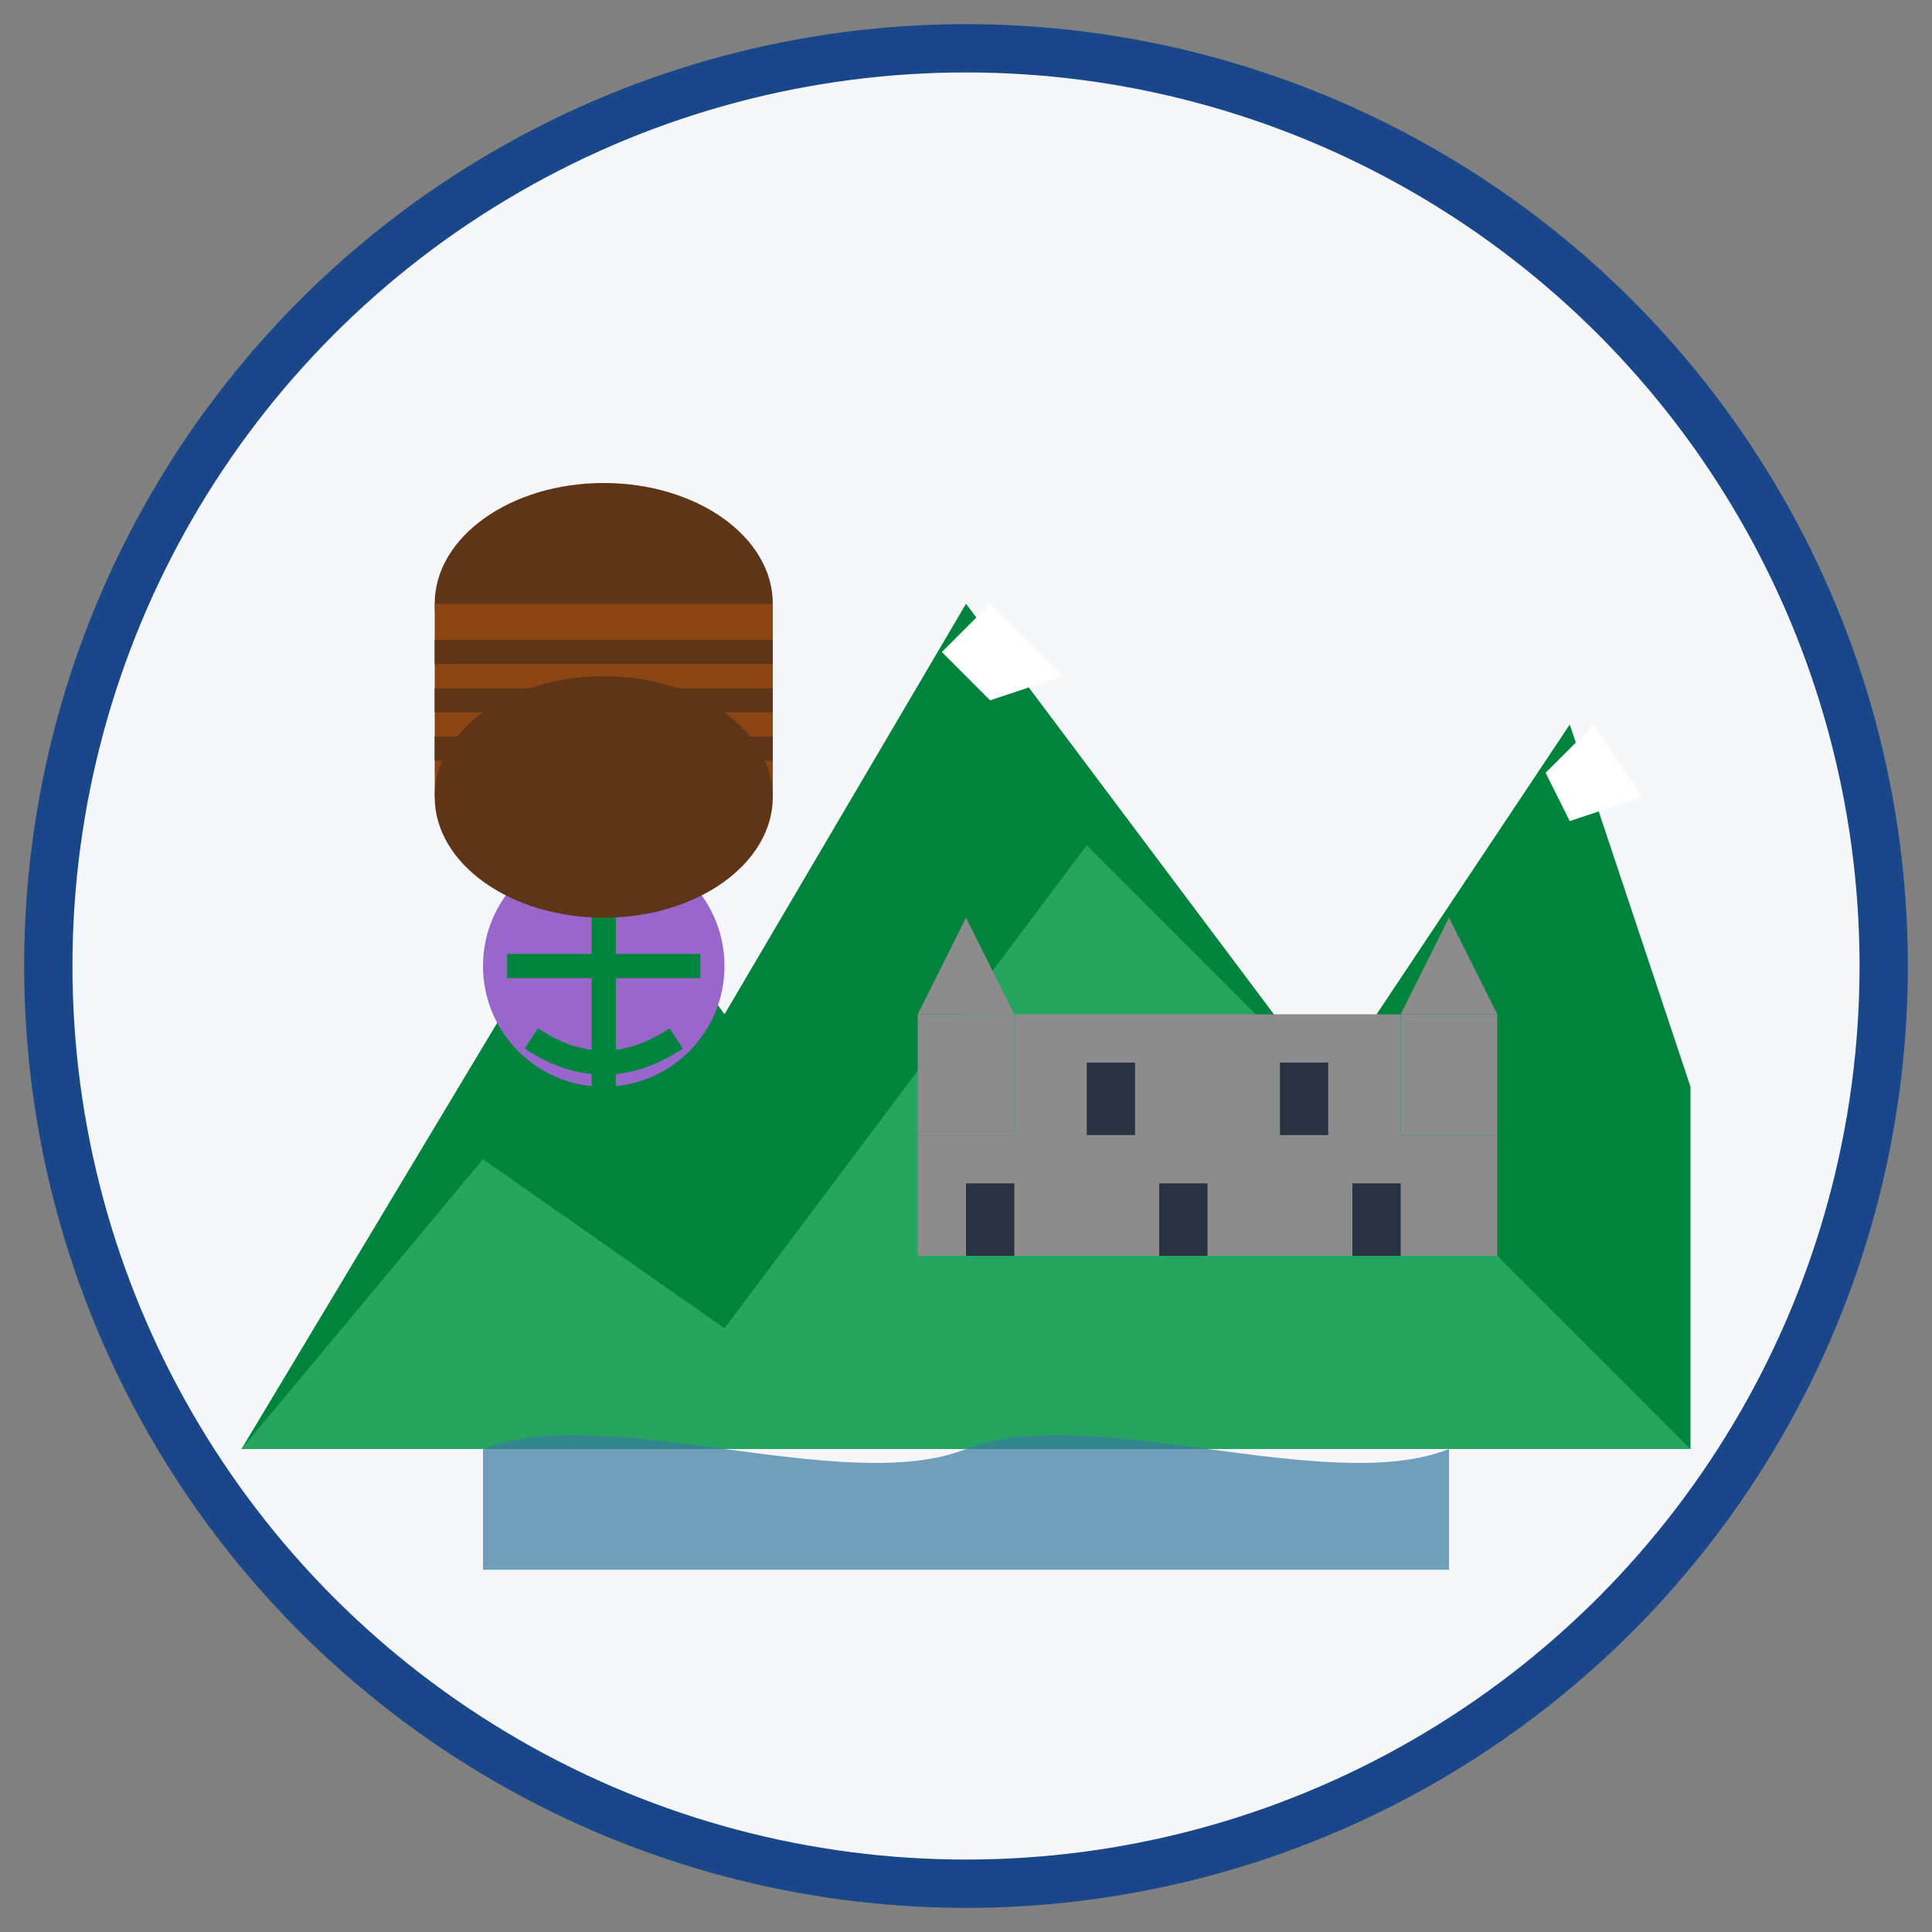 <svg xmlns="http://www.w3.org/2000/svg" width="80" height="80" viewBox="0 0 80 80">
  <rect x="0" y="0" width="80" height="80" fill="#808080" stroke="none"/>
  <!-- Background Circle -->
  <circle cx="40" cy="40" r="38" fill="#f5f7fa" stroke="#1a4789" stroke-width="2" />

  <!-- Highland Mountains -->
  <path d="M10,60 L25,35 L30,42 L40,25 L55,45 L65,30 L70,45 L70,60 Z" fill="#00843d" />
  <path d="M10,60 L20,48 L30,55 L45,35 L60,50 L70,60 Z" fill="#25a55f" />
  
  <!-- Snow Caps -->
  <path d="M39,27 L41,25 L44,28 L41,29 Z" fill="white" />
  <path d="M64,32 L66,30 L68,33 L65,34 Z" fill="white" />
  
  <!-- Loch (Lake) -->
  <path d="M20,60 C25,58 35,62 40,60 C45,58 55,62 60,60 L60,65 L20,65 Z" fill="#3a7aa0" opacity="0.7" />
  
  <!-- Edinburgh Castle -->
  <rect x="42" y="42" width="16" height="10" fill="#8c8c8c" />
  <rect x="38" y="47" width="24" height="5" fill="#8c8c8c" />
  
  <!-- Castle Towers -->
  <rect x="38" y="42" width="4" height="5" fill="#8c8c8c" />
  <rect x="58" y="42" width="4" height="5" fill="#8c8c8c" />
  <polygon points="38,42 40,38 42,42" fill="#8c8c8c" />
  <polygon points="58,42 60,38 62,42" fill="#8c8c8c" />
  
  <!-- Castle Windows -->
  <rect x="45" y="44" width="2" height="3" fill="#293241" />
  <rect x="53" y="44" width="2" height="3" fill="#293241" />
  <rect x="40" y="49" width="2" height="3" fill="#293241" />
  <rect x="48" y="49" width="2" height="3" fill="#293241" />
  <rect x="56" y="49" width="2" height="3" fill="#293241" />
  
  <!-- Scottish Thistle -->
  <circle cx="25" cy="40" r="5" fill="#9966cc" />
  <path d="M22,37 Q25,35 28,37" stroke="#00843d" stroke-width="1" fill="none" />
  <path d="M22,43 Q25,45 28,43" stroke="#00843d" stroke-width="1" fill="none" />
  <path d="M25,35 L25,45" stroke="#00843d" stroke-width="1" />
  <path d="M21,40 L29,40" stroke="#00843d" stroke-width="1" />
  
  <!-- Scotch Whisky Barrel -->
  <ellipse cx="25" cy="25" rx="7" ry="5" fill="#5e3517" />
  <rect x="18" y="25" width="14" height="8" fill="#8b4513" />
  <ellipse cx="25" cy="33" rx="7" ry="5" fill="#5e3517" />
  <line x1="18" y1="27" x2="32" y2="27" stroke="#5e3517" stroke-width="1" />
  <line x1="18" y1="29" x2="32" y2="29" stroke="#5e3517" stroke-width="1" />
  <line x1="18" y1="31" x2="32" y2="31" stroke="#5e3517" stroke-width="1" />
</svg>